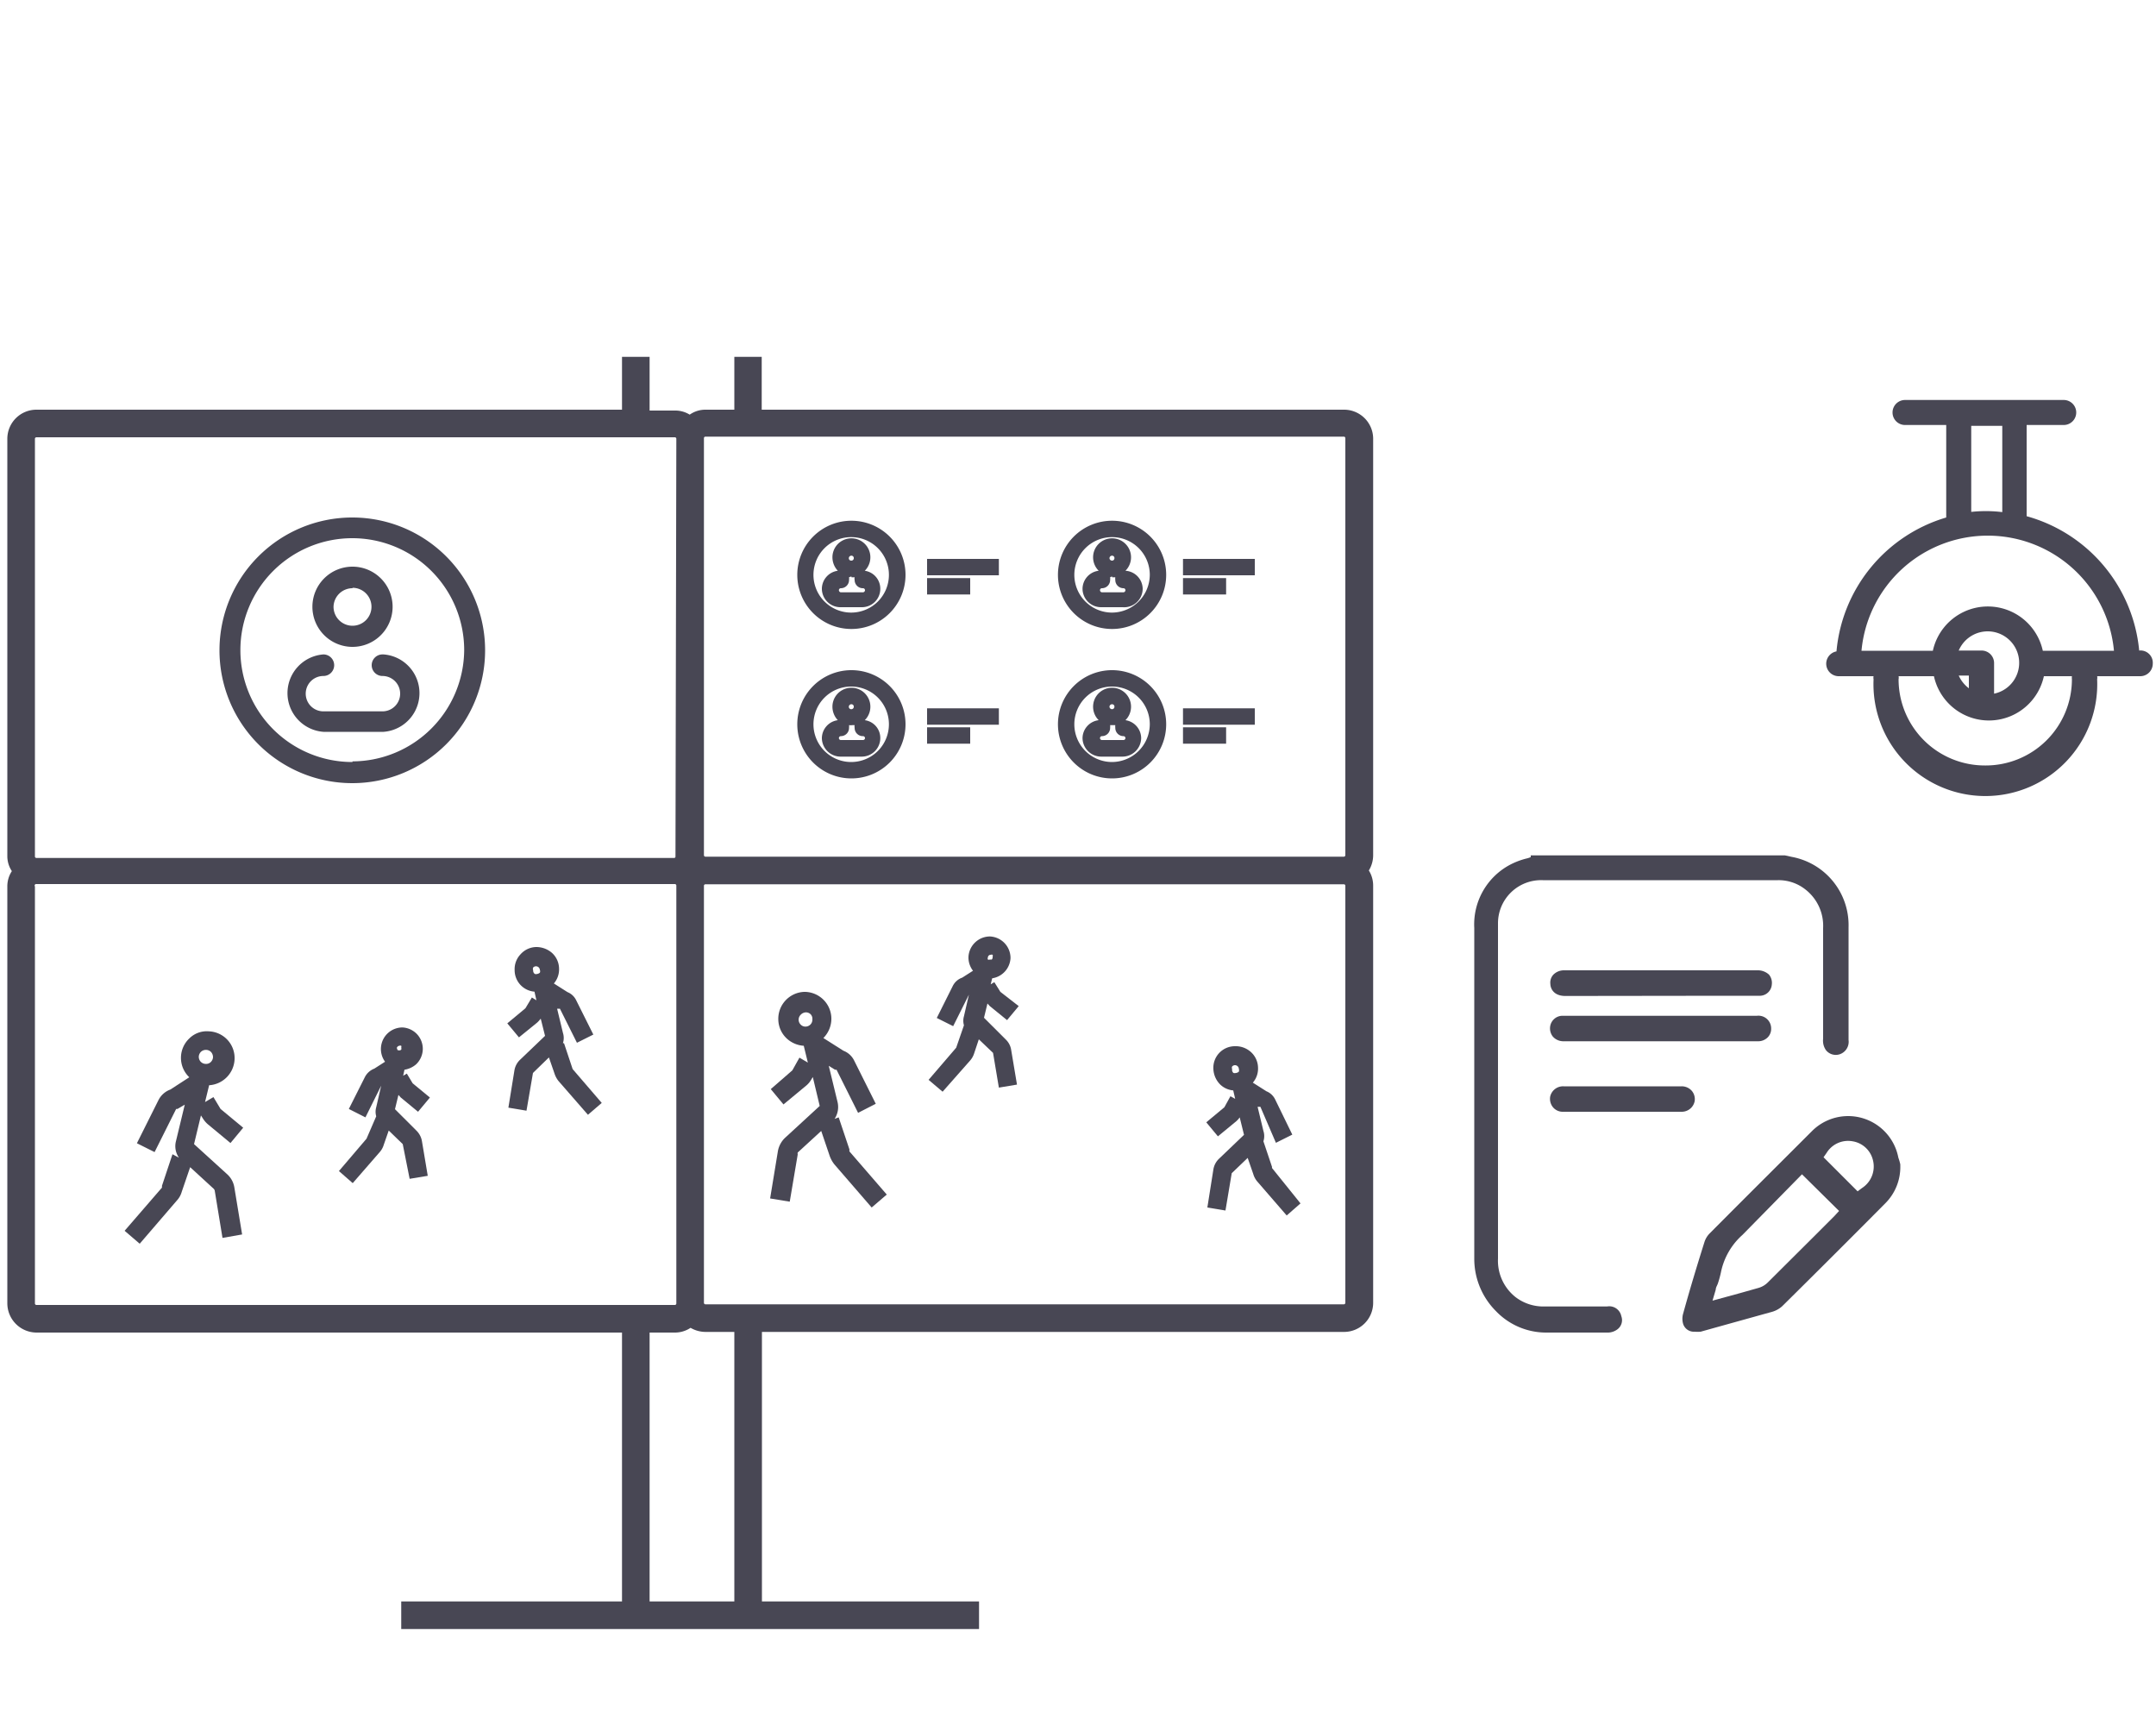 <svg id="Слой_1" data-name="Слой 1" xmlns="http://www.w3.org/2000/svg" viewBox="0 0 100 80"><defs><style>.cls-1{fill:#484754;}</style></defs><rect class="cls-1" x="43" y="25.92" width="3.33" height="0.76"/><rect class="cls-1" x="43" y="26.81" width="2" height="0.76"/><path class="cls-1" d="M40.11,26.47a.88.88,0,1,0-1.5-.62.91.91,0,0,0,.25.62.85.85,0,0,0-.74.83.86.86,0,0,0,.86.86h1a.85.85,0,0,0,.85-.86A.84.84,0,0,0,40.11,26.47ZM39.49,26a.11.11,0,0,1-.12-.11.12.12,0,0,1,.12-.12.11.11,0,0,1,.11.12A.11.11,0,0,1,39.49,26Zm0,.77a.8.8,0,0,0,.15,0,.28.28,0,0,0,0,.13.38.38,0,0,0,.39.38.09.09,0,0,1,.09.09.1.1,0,0,1-.09.1H39a.1.1,0,0,1-.09-.1.09.09,0,0,1,.09-.09.38.38,0,0,0,.38-.38.51.51,0,0,0,0-.13A.66.66,0,0,0,39.49,26.73Z"/><rect class="cls-1" x="54.87" y="25.92" width="3.33" height="0.76"/><rect class="cls-1" x="54.87" y="26.81" width="2" height="0.76"/><path class="cls-1" d="M36.75,49.64l0,0-1,.87.59.71,1.05-.87a1,1,0,0,0,.23-.27l.08-.13.32,1.34L36.4,52.78a1.13,1.13,0,0,0-.32.61l-.36,2.19.91.15L37,53.54a.2.2,0,0,1,0-.09l1.09-1,.38,1.12a1.37,1.37,0,0,0,.23.43l1.73,2,.7-.6-1.73-2a.26.26,0,0,1,0-.09l-.5-1.49-.19.07a1,1,0,0,0,.14-.77l-.41-1.69.29.18.07,0s0,0,0,0l1,2,.82-.42-1-2a.92.92,0,0,0-.5-.46l-.93-.59a1.27,1.27,0,0,0,.37-.94A1.25,1.25,0,0,0,37.35,46H37.3a1.25,1.25,0,0,0-1.2,1.3,1.23,1.23,0,0,0,.4.87,1.28,1.28,0,0,0,.78.33l.19.78-.39-.23Zm.93-2.37a.32.32,0,0,1-.31.34h0a.3.3,0,0,1-.23-.09.32.32,0,0,1,0-.46.34.34,0,0,1,.24-.11.31.31,0,0,1,.22.09A.3.3,0,0,1,37.68,47.27Z"/><path class="cls-1" d="M56.79,51.35l-.84.7.54.65.85-.7a.93.93,0,0,0,.16-.18l.2.81-1.15,1.1a.88.88,0,0,0-.27.5L56,56l.84.14.29-1.73,0,0,.74-.71.26.75a.92.92,0,0,0,.19.35l1.36,1.57.64-.56L59,54.17a.11.11,0,0,1,0-.05l-.4-1.19,0,0a.79.79,0,0,0,0-.48l-.27-1.12.07,0,.06,0L59.18,53l.76-.38L59.15,51a.77.77,0,0,0-.41-.39l-.63-.4a1,1,0,0,0,.24-.7,1,1,0,0,0-.33-.72,1.05,1.05,0,0,0-.74-.27h0a1,1,0,0,0-1,1.07,1.08,1.08,0,0,0,.33.72,1,1,0,0,0,.59.26l.09.39-.22-.12Zm.36-1.77a.14.14,0,0,1,0-.12.18.18,0,0,1,.13-.06.18.18,0,0,1,.18.17.21.21,0,0,1,0,.13.23.23,0,0,1-.13.06.24.24,0,0,1-.12,0A.19.19,0,0,1,57.15,49.58Z"/><path class="cls-1" d="M7.51,55a.22.22,0,0,1,0,.08l-1.73,2,.7.6,1.72-2a1,1,0,0,0,.23-.41l.39-1.14,1.09,1a.19.19,0,0,1,.05.09l.36,2.19.91-.16-.36-2.18a1.05,1.05,0,0,0-.33-.61L9,53.06l.32-1.33.09.14h0a1.18,1.18,0,0,0,.23.27l1.05.87.59-.71-1.05-.87,0,0-.33-.55-.39.23.19-.78a1.26,1.26,0,0,0,1.18-1.2,1.24,1.24,0,0,0-1.19-1.3,1.15,1.15,0,0,0-.91.33,1.24,1.24,0,0,0,0,1.8l-.88.57a1,1,0,0,0-.55.49l-1,2,.82.41,1-2s0,0,.06,0l.34-.2-.41,1.7a.93.93,0,0,0,.14.76L8,53.53Zm1.71-6a.35.35,0,0,1,.1-.22.34.34,0,0,1,.24-.09.33.33,0,0,1,.23.1.36.36,0,0,1,.09.24.34.34,0,0,1-.11.23.31.31,0,0,1-.23.08.33.33,0,0,1-.23-.1A.34.34,0,0,1,9.22,49Z"/><path class="cls-1" d="M17,52.81l-1.28,1.5.64.56,1.27-1.46a.9.9,0,0,0,.17-.32l.23-.66.65.63L19,54.67l.84-.14-.27-1.61a.89.89,0,0,0-.25-.48l-1-1,.16-.66.11.12.8.66.55-.66-.8-.66-.27-.45-.17.1.06-.28a1.08,1.08,0,0,0,.54-.25,1,1,0,0,0,.31-.69,1,1,0,0,0-.26-.7,1,1,0,0,0-.68-.32h0a1,1,0,0,0-.81,1.59l-.5.32a.82.82,0,0,0-.44.4l-.74,1.47.77.39.73-1.47h0l0,0-.23,1a.75.75,0,0,0,0,.42h0Zm1.4-4.18a.14.14,0,0,1,.12-.13h0a.12.12,0,0,1,.09,0,.14.14,0,0,1,0,.09.13.13,0,0,1,0,.09.15.15,0,0,1-.19,0A.12.12,0,0,1,18.44,48.63Z"/><path class="cls-1" d="M44.35,48.59l-1.28,1.49.65.55L45,49.18a.93.93,0,0,0,.18-.32l.22-.66.66.63.27,1.61.84-.14-.27-1.61a.84.84,0,0,0-.26-.49l-1-1,.16-.66.11.12.8.65.54-.65L46.4,46l-.28-.45-.17.1.07-.28a1,1,0,0,0,.85-.94,1,1,0,0,0-.95-1h0a1,1,0,0,0-1,.94,1,1,0,0,0,.21.65l-.5.32a.77.77,0,0,0-.44.39l-.74,1.48.76.38.73-1.46h0l0,0-.23,1a.75.75,0,0,0,0,.42h0ZM46,44.5s-.07,0-.09,0a.11.11,0,0,1-.09,0,.1.1,0,0,1,0-.09.13.13,0,0,1,.13-.13h0a.13.13,0,0,1,.09,0,.13.13,0,0,1,0,.09A.16.16,0,0,1,46,44.5Z"/><path class="cls-1" d="M24.37,46.76l-.84.7.54.65.85-.69a1.37,1.37,0,0,0,.16-.18l.2.8-1.15,1.1a.88.88,0,0,0-.27.5l-.28,1.73.84.14.3-1.75.74-.72.26.75a1.08,1.08,0,0,0,.19.35l1.36,1.56.64-.55-1.35-1.57,0,0-.4-1.2-.05,0a.79.79,0,0,0,0-.48l-.27-1.12.07,0,.06,0,.79,1.58.76-.38-.79-1.58a.77.77,0,0,0-.41-.39l-.63-.4a1,1,0,0,0,.24-.7,1,1,0,0,0-.33-.72,1.11,1.11,0,0,0-.74-.27,1,1,0,0,0-.71.33,1,1,0,0,0-.28.74,1,1,0,0,0,.92,1l.09.4-.21-.13ZM24.73,45a.16.16,0,0,1,0-.13.18.18,0,0,1,.31.11.17.17,0,0,1,0,.13.26.26,0,0,1-.13.06h0a.19.19,0,0,1-.1,0A.18.18,0,0,1,24.73,45Z"/><path class="cls-1" d="M62.33,19h-27V16.55H34.06V19H32.72a1.26,1.26,0,0,0-.73.23,1.27,1.27,0,0,0-.68-.19H30.13V16.55H28.85V19H1.69A1.35,1.35,0,0,0,.34,20.35V39.7a1.25,1.25,0,0,0,.21.7,1.28,1.28,0,0,0-.21.71V60.45A1.36,1.36,0,0,0,1.69,61.8H28.85V74.27H18.61v1.28h26.8V74.27H35.34V61.77h27a1.35,1.35,0,0,0,1.35-1.35V41.07a1.32,1.32,0,0,0-.2-.7,1.36,1.36,0,0,0,.2-.71V20.32A1.35,1.35,0,0,0,62.33,19Zm-31,20.73a.06.06,0,0,1-.06.06H1.69a.07.07,0,0,1-.07-.06V20.35a.07.07,0,0,1,.07-.07H31.31a.07.07,0,0,1,.06.07ZM1.62,41.11A.07.07,0,0,1,1.69,41H31.31a.07.07,0,0,1,.06.07V60.45a.07.07,0,0,1-.06.07H1.69a.07.07,0,0,1-.07-.07ZM62.4,39.66a.07.07,0,0,1-.07.07H32.72a.07.07,0,0,1-.07-.07V20.32a.07.07,0,0,1,.07-.07H62.33a.07.07,0,0,1,.07.07ZM32.65,41.07a.07.07,0,0,1,.07-.06H62.33a.07.07,0,0,1,.07.06V60.42a.07.07,0,0,1-.07.07H32.72a.07.07,0,0,1-.07-.07Zm.07,20.7h1.34v12.5H30.13V61.8h1.18a1.3,1.3,0,0,0,.72-.22A1.38,1.38,0,0,0,32.72,61.77Z"/><path class="cls-1" d="M16.35,30a1.86,1.86,0,1,0-1.86-1.86A1.86,1.86,0,0,0,16.35,30Zm0-2.74a.88.88,0,1,1-.88.88A.88.88,0,0,1,16.35,27.28Z"/><path class="cls-1" d="M17.74,30.35a.49.49,0,0,0,0,1,.82.82,0,0,1,0,1.64H15a.82.82,0,1,1,0-1.64.49.49,0,1,0,0-1,1.8,1.8,0,0,0,0,3.59h2.79a1.8,1.8,0,0,0,0-3.59Z"/><path class="cls-1" d="M16.35,24a6.16,6.16,0,1,0,6.15,6.16A6.16,6.16,0,0,0,16.35,24Zm0,11.34a5.19,5.19,0,1,1,5.18-5.18A5.2,5.2,0,0,1,16.35,35.31Z"/><path class="cls-1" d="M39.49,24.15A2.51,2.51,0,1,0,42,26.66,2.51,2.51,0,0,0,39.49,24.15Zm0,4.26a1.75,1.75,0,1,1,1.74-1.75A1.75,1.75,0,0,1,39.49,28.41Z"/><path class="cls-1" d="M52.2,26.47a.88.88,0,1,0-1.24,0,.85.85,0,0,0-.75.83.86.86,0,0,0,.86.86h1A.86.86,0,0,0,53,27.3.85.85,0,0,0,52.2,26.47ZM51.58,26a.12.12,0,0,1-.12-.11.12.12,0,0,1,.12-.12.11.11,0,0,1,.11.12A.11.11,0,0,1,51.58,26Zm0,.77a.8.8,0,0,0,.15,0,.51.51,0,0,0,0,.13.38.38,0,0,0,.38.38.09.09,0,0,1,.09.09.1.1,0,0,1-.09.1h-1a.1.1,0,0,1-.09-.1.09.09,0,0,1,.09-.09.38.38,0,0,0,.38-.38.51.51,0,0,0,0-.13A.8.8,0,0,0,51.58,26.73Z"/><path class="cls-1" d="M51.58,24.15a2.51,2.51,0,1,0,2.51,2.51A2.51,2.51,0,0,0,51.58,24.15Zm0,4.26a1.75,1.75,0,1,1,1.75-1.75A1.76,1.76,0,0,1,51.58,28.41Z"/><rect class="cls-1" x="43" y="32.85" width="3.33" height="0.76"/><rect class="cls-1" x="43" y="33.73" width="2" height="0.76"/><path class="cls-1" d="M40.11,33.4a.88.88,0,1,0-1.5-.62.91.91,0,0,0,.25.62.85.85,0,0,0-.74.83.87.87,0,0,0,.86.86h1a.86.86,0,0,0,.85-.86A.83.83,0,0,0,40.11,33.4Zm-.62-.51a.11.11,0,0,1-.12-.11.12.12,0,0,1,.12-.12.11.11,0,0,1,.11.12A.11.11,0,0,1,39.49,32.89Zm.15.74a.27.27,0,0,0,0,.12.38.38,0,0,0,.39.39.09.09,0,0,1,0,.18H39a.09.09,0,0,1,0-.18.38.38,0,0,0,.38-.39.5.5,0,0,0,0-.12.66.66,0,0,0,.15,0Z"/><rect class="cls-1" x="54.87" y="32.85" width="3.33" height="0.76"/><rect class="cls-1" x="54.87" y="33.73" width="2" height="0.76"/><path class="cls-1" d="M39.49,31.08A2.51,2.51,0,1,0,42,33.59,2.51,2.51,0,0,0,39.49,31.08Zm0,4.26a1.75,1.75,0,1,1,1.74-1.75A1.75,1.75,0,0,1,39.49,35.34Z"/><path class="cls-1" d="M52.2,33.4a.88.88,0,1,0-1.24,0,.85.85,0,0,0-.75.83.87.87,0,0,0,.86.86h1a.87.87,0,0,0,.86-.86A.85.85,0,0,0,52.2,33.4Zm-.62-.51a.12.12,0,0,1-.12-.11.12.12,0,0,1,.12-.12.11.11,0,0,1,.11.12A.11.11,0,0,1,51.58,32.89Zm.15.74a.5.5,0,0,0,0,.12.38.38,0,0,0,.38.39.09.09,0,0,1,0,.18h-1a.09.09,0,0,1,0-.18.38.38,0,0,0,.38-.39.5.5,0,0,0,0-.12l.15,0Z"/><path class="cls-1" d="M51.58,31.08a2.51,2.51,0,1,0,2.51,2.51A2.51,2.51,0,0,0,51.58,31.08Zm0,4.26a1.75,1.75,0,1,1,1.75-1.75A1.76,1.76,0,0,1,51.58,35.34Z"/><path class="cls-1" d="M99.22,30.17A7.16,7.16,0,0,0,94,23.94V19.71h1.72a.58.58,0,0,0,0-1.16H88.36a.58.58,0,1,0,0,1.16h1.91V24a7.14,7.14,0,0,0-5.09,6.21.58.58,0,0,0,.13,1.15H86.9a.32.32,0,0,0,0,.14,5.19,5.19,0,1,0,10.37,0,.32.32,0,0,0,0-.14h2a.58.58,0,0,0,.58-.58A.57.57,0,0,0,99.22,30.17ZM92.06,35.5a4,4,0,0,1-4-4,.32.32,0,0,0,0-.14h1.64a2.61,2.61,0,0,0,5.1,0H96.1a.59.59,0,0,0,0,.14A4,4,0,0,1,92.06,35.5Zm-.74-4.17v.59a1.51,1.51,0,0,1-.47-.59Zm1.17.85V30.75a.58.58,0,0,0-.58-.58H90.85a1.46,1.46,0,1,1,1.64,2Zm-2.84-2H86.34a5.88,5.88,0,0,1,11.71,0h-3.3a2.61,2.61,0,0,0-5.1,0Zm1.78-6.43v-4h1.44v4A6.31,6.31,0,0,0,91.43,23.74Z"/><path class="cls-1" d="M74.54,60.59c-.65,0-1.31,0-2,0h-.91a2.12,2.12,0,0,1-1.33-.43,2.15,2.15,0,0,1-.82-1.79V43.07c0-.08,0-.15,0-.25a2,2,0,0,1,2.08-2H82.46a2,2,0,0,1,1.29.44,2.13,2.13,0,0,1,.81,1.78v5.14a.76.76,0,0,0,.13.52.58.58,0,0,0,.65.19.61.61,0,0,0,.4-.66V47.1c0-1.34,0-2.72,0-4.1a3.22,3.22,0,0,0-2.63-3.26l-.32-.07H71v.08a1.14,1.14,0,0,1-.22.07,3.42,3.42,0,0,0-.77.3,3.13,3.13,0,0,0-1.63,2.92v9.18c0,2,0,4.09,0,6.17a3.43,3.43,0,0,0,1,2.41,3.22,3.22,0,0,0,2.3,1h2.92a.75.75,0,0,0,.42-.15.53.53,0,0,0,.18-.61A.57.57,0,0,0,74.54,60.59Z"/><path class="cls-1" d="M88.05,53.69h0a2.37,2.37,0,0,0-4-1.24c-1.59,1.59-3.11,3.1-4.76,4.76a1,1,0,0,0-.23.38c-.36,1.14-.7,2.27-1,3.36a.85.85,0,0,0,0,.42.52.52,0,0,0,.54.39,1.57,1.57,0,0,0,.28,0l.68-.19,2.66-.74a1.18,1.18,0,0,0,.44-.25c1.71-1.69,3.38-3.36,4.78-4.77a2.38,2.38,0,0,0,.7-1.76V54A2.3,2.3,0,0,0,88.05,53.69ZM85.3,56.16l-.22.24-.1.1-.77.77L82,59.47a1,1,0,0,1-.44.26l-.85.24-1.28.35.15-.51c0-.1.07-.2.1-.29a4.84,4.84,0,0,0,.14-.51,3.16,3.16,0,0,1,1-1.74l2.76-2.81Zm-.58-2.69a1.17,1.17,0,0,1,1.21-.54,1.16,1.16,0,0,1,.94.87,1.19,1.19,0,0,1-.51,1.3l-.2.15-1.58-1.58Z"/><path class="cls-1" d="M80.23,46.18h1.42a.56.56,0,0,0,.53-.52.6.6,0,0,0-.13-.46.76.76,0,0,0-.51-.2h-9a.69.69,0,0,0-.49.2.54.54,0,0,0-.14.44c0,.13.09.54.68.55Z"/><path class="cls-1" d="M72.53,48.29h9a.62.62,0,0,0,.46-.18.56.56,0,0,0,.16-.41.59.59,0,0,0-.67-.59H72.43a.58.58,0,0,0-.53.49.61.61,0,0,0,.13.48A.65.65,0,0,0,72.53,48.29Z"/><path class="cls-1" d="M78.6,51.08a.6.6,0,0,0-.13-.49.62.62,0,0,0-.48-.21H72.53a.61.61,0,0,0-.63.48.62.62,0,0,0,.13.49.59.59,0,0,0,.48.21H78A.61.61,0,0,0,78.6,51.08Z"/></svg>